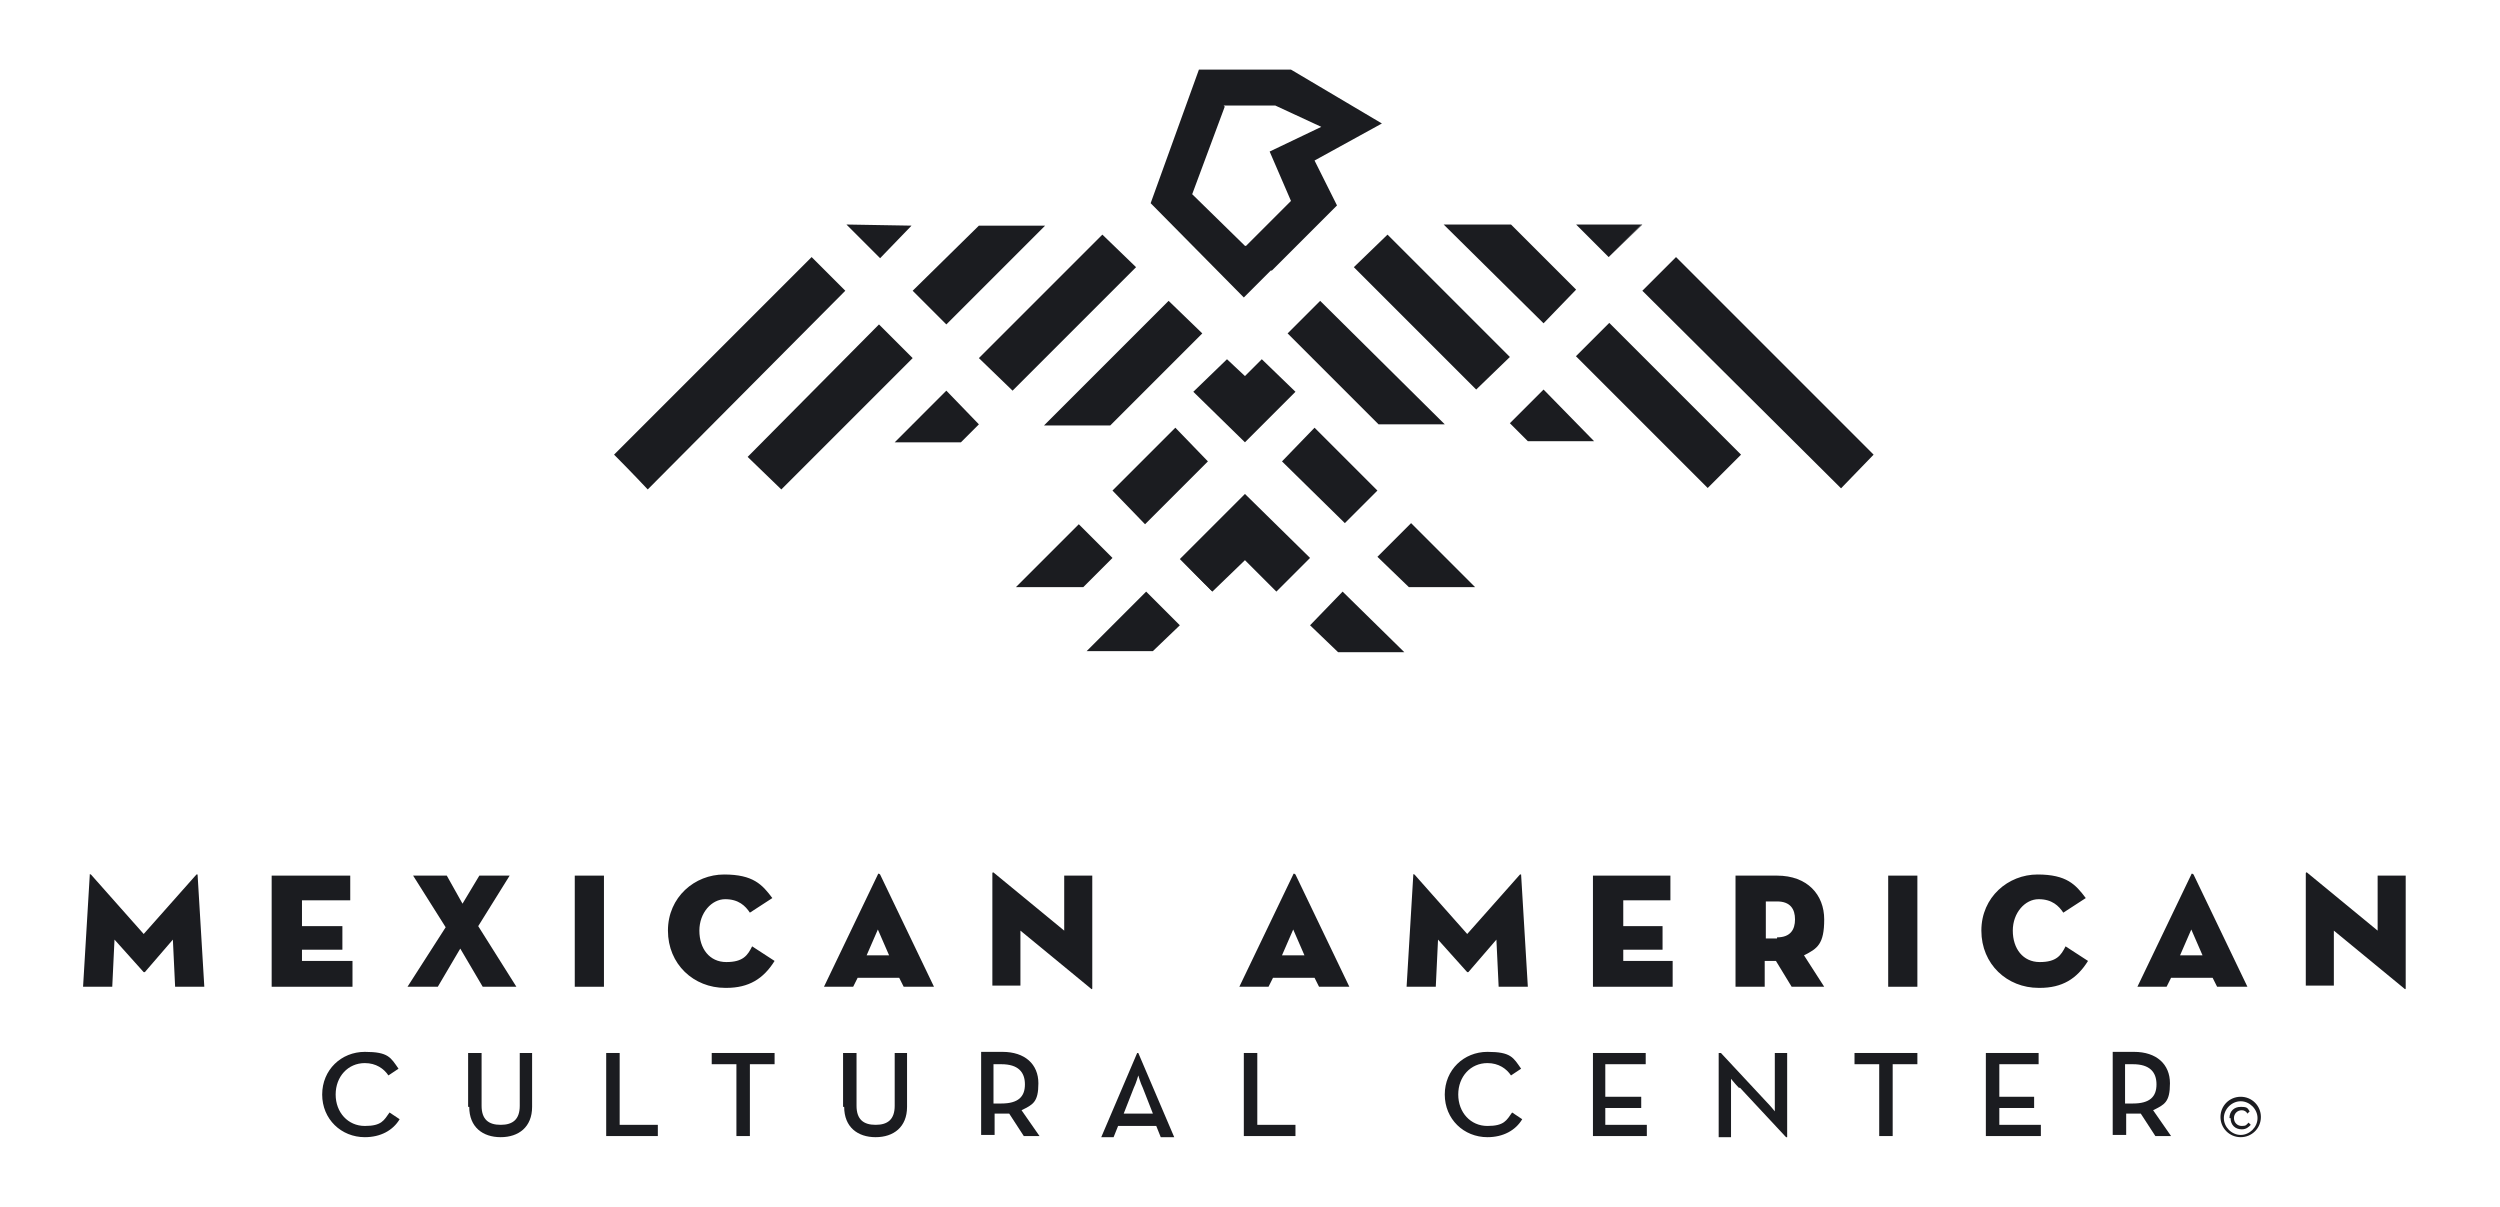 <?xml version="1.0" encoding="UTF-8"?>
<svg xmlns="http://www.w3.org/2000/svg" version="1.1" viewBox="0 0 222.7 107.5">
  <defs>
    <style>
      .cls-1 {
        fill: #1b1c20;
      }
    </style>
  </defs>
  <!-- Generator: Adobe Illustrator 28.6.0, SVG Export Plug-In . SVG Version: 1.2.0 Build 709)  -->
  <g>
    <g id="Layer_1">
      <g>
        <path class="cls-1" d="M8,77.9c0-.1,0,0,.1,0l4.7,5.3,4.7-5.3c0,0,.1,0,.1,0l.6,10h-2.6l-.2-4.2-2.5,2.9s0,0-.1,0l-2.6-2.9-.2,4.2h-2.6l.6-10Z"/>
        <polygon class="cls-1" points="24.2 78 31.2 78 31.2 80.2 26.9 80.2 26.9 82.5 30.5 82.5 30.5 84.6 26.9 84.6 26.9 85.6 31.4 85.6 31.4 87.9 24.2 87.9 24.2 78"/>
        <polygon class="cls-1" points="36.8 78 39.8 78 41.2 80.5 42.7 78 45.4 78 42.6 82.5 46 87.9 43 87.9 41 84.5 39 87.9 36.3 87.9 39.7 82.6 36.8 78"/>
        <rect class="cls-1" x="51.2" y="78" width="2.6" height="9.9"/>
        <path class="cls-1" d="M64.6,88c-2.8,0-5.1-2.1-5.1-5.1s2.4-5,5-5,3.4.9,4.3,2.1l-2,1.3c-.4-.6-1-1.2-2.2-1.2s-2.3,1.2-2.3,2.8.9,2.8,2.4,2.8,1.9-.6,2.3-1.4l2,1.3c-1,1.6-2.3,2.4-4.3,2.4"/>
        <path class="cls-1" d="M78.2,82.8l-1,2.3h2l-1-2.3ZM76,87.9h-2.6l4.8-10c0-.1.1-.1.2,0l4.8,10h-2.7l-.4-.8h-3.7l-.4.8Z"/>
        <path class="cls-1" d="M90.9,82.9v4.9h-2.5v-10c0,0,0-.2.2,0l6.2,5.1v-4.9h2.5v10c0,.1,0,.2-.2,0l-6.2-5.1Z"/>
        <path class="cls-1" d="M115.2,82.8l-1,2.3h2l-1-2.3ZM113,87.9h-2.6l4.8-10c0-.1.1-.1.2,0l4.8,10h-2.7l-.4-.8h-3.7l-.4.8Z"/>
        <path class="cls-1" d="M125.9,77.9c0-.1,0,0,.1,0l4.7,5.3,4.7-5.3c0,0,.1,0,.1,0l.6,10h-2.6l-.2-4.2-2.5,2.9s0,0-.1,0l-2.6-2.9-.2,4.2h-2.6l.6-10Z"/>
        <polygon class="cls-1" points="141.9 78 148.8 78 148.8 80.2 144.6 80.2 144.6 82.5 148.1 82.5 148.1 84.6 144.6 84.6 144.6 85.6 149 85.6 149 87.9 141.9 87.9 141.9 78"/>
        <path class="cls-1" d="M158.3,83.5c1.2,0,1.6-.7,1.6-1.6s-.4-1.6-1.6-1.6h-1v3.3h1ZM162.5,87.9h-2.9l-1.4-2.3h-1v2.3h-2.6v-9.9h3.7c2.7,0,4.2,1.7,4.2,3.9s-.6,2.6-1.8,3.2l1.8,2.8Z"/>
        <rect class="cls-1" x="168.2" y="78" width="2.6" height="9.9"/>
        <path class="cls-1" d="M181.6,88c-2.8,0-5.1-2.1-5.1-5.1s2.4-5,5-5,3.4.9,4.3,2.1l-2,1.3c-.4-.6-1-1.2-2.2-1.2s-2.3,1.2-2.3,2.8.9,2.8,2.4,2.8,1.9-.6,2.3-1.4l2,1.3c-1,1.6-2.3,2.4-4.3,2.4"/>
        <path class="cls-1" d="M195.2,82.8l-1,2.3h2l-1-2.3ZM193,87.9h-2.6l4.8-10c0-.1.1-.1.2,0l4.8,10h-2.7l-.4-.8h-3.7l-.4.8Z"/>
        <path class="cls-1" d="M207.9,82.9v4.9h-2.5v-10c0,0,0-.2.2,0l6.2,5.1v-4.9h2.5v10c0,.1,0,.2-.2,0l-6.2-5.1Z"/>
        <path class="cls-1" d="M28.7,97.5c0-2.2,1.7-3.8,3.8-3.8s2.3.5,3,1.5l-.9.6c-.4-.6-1.1-1.1-2.1-1.1-1.5,0-2.6,1.2-2.6,2.8s1.1,2.8,2.6,2.8,1.7-.5,2.2-1.2l.9.6c-.6,1-1.7,1.6-3.1,1.6-2.1,0-3.8-1.6-3.8-3.8"/>
        <path class="cls-1" d="M41.7,98.6v-4.8h1.2v4.7c0,1.2.6,1.7,1.7,1.7s1.7-.5,1.7-1.7v-4.7h1.1v4.8c0,1.8-1.2,2.7-2.8,2.7s-2.8-.9-2.8-2.7"/>
        <polygon class="cls-1" points="54 93.8 55.2 93.8 55.2 100.2 58.6 100.2 58.6 101.2 54 101.2 54 93.8"/>
        <polygon class="cls-1" points="65.6 94.8 63.4 94.8 63.4 93.8 69 93.8 69 94.8 66.8 94.8 66.8 101.2 65.6 101.2 65.6 94.8"/>
        <path class="cls-1" d="M75.1,98.6v-4.8h1.2v4.7c0,1.2.6,1.7,1.7,1.7s1.7-.5,1.7-1.7v-4.7h1.1v4.8c0,1.8-1.2,2.7-2.8,2.7s-2.8-.9-2.8-2.7"/>
        <path class="cls-1" d="M89.2,98.3c1.5,0,2.1-.6,2.1-1.7s-.6-1.8-2.1-1.8h-.7v3.5h.7ZM92.5,101.2h-1.3l-1.3-2c-.2,0-.4,0-.6,0h-.7v1.9h-1.2v-7.4h1.9c2,0,3.2,1.1,3.2,2.8s-.5,1.9-1.5,2.4l1.6,2.3Z"/>
        <path class="cls-1" d="M102.7,99.2l-.9-2.3c-.2-.4-.4-1.1-.4-1.1,0,0-.2.7-.4,1.1l-.9,2.3h2.6ZM101.3,93.8h.1l3.2,7.5h-1.2l-.4-1h-3.4l-.4,1h-1.1l3.2-7.5Z"/>
        <polygon class="cls-1" points="110.8 93.8 112 93.8 112 100.2 115.4 100.2 115.4 101.2 110.8 101.2 110.8 93.8"/>
        <path class="cls-1" d="M128.7,97.5c0-2.2,1.7-3.8,3.8-3.8s2.3.5,3,1.5l-.9.6c-.4-.6-1.1-1.1-2.1-1.1-1.5,0-2.6,1.2-2.6,2.8s1.1,2.8,2.6,2.8,1.7-.5,2.2-1.2l.9.6c-.6,1-1.7,1.6-3.1,1.6-2.1,0-3.8-1.6-3.8-3.8"/>
        <polygon class="cls-1" points="141.9 93.8 146.6 93.8 146.6 94.8 143 94.8 143 97.7 146.2 97.7 146.2 98.7 143 98.7 143 100.2 146.7 100.2 146.7 101.2 141.9 101.2 141.9 93.8"/>
        <path class="cls-1" d="M154.9,96.9c-.3-.3-.7-.8-.7-.8,0,0,0,.6,0,1.1v4.1h-1.1v-7.5h.2l4.1,4.4c.3.3.7.8.7.8,0,0,0-.7,0-1.1v-4.1h1.1v7.5h-.1l-4.1-4.4Z"/>
        <polygon class="cls-1" points="167.4 94.8 165.2 94.8 165.2 93.8 170.8 93.8 170.8 94.8 168.6 94.8 168.6 101.2 167.4 101.2 167.4 94.8"/>
        <polygon class="cls-1" points="176.9 93.8 181.6 93.8 181.6 94.8 178.1 94.8 178.1 97.7 181.2 97.7 181.2 98.7 178.1 98.7 178.1 100.2 181.8 100.2 181.8 101.2 176.9 101.2 176.9 93.8"/>
        <path class="cls-1" d="M190,98.3c1.5,0,2.1-.6,2.1-1.7s-.6-1.8-2.1-1.8h-.7v3.5h.7ZM193.3,101.2h-1.3l-1.3-2c-.2,0-.4,0-.6,0h-.7v1.9h-1.2v-7.4h1.9c2,0,3.2,1.1,3.2,2.8s-.5,1.9-1.5,2.4l1.6,2.3Z"/>
        <rect class="cls-1" x="136.8" y="27.3" width="4.2" height="0" transform="translate(21.5 106.4) rotate(-45.1)"/>
        <polygon class="cls-1" points="146.3 20 146.2 20 143.3 22.9 143.3 22.9 146.3 20"/>
        <path class="cls-1" d="M104.9,31.9"/>
        <polygon class="cls-1" points="108 52.7 108 52.7 107.9 52.5 108 52.7"/>
        <polygon class="cls-1" points="136.1 39.3 142 39.3 137.5 34.7 134.5 37.7 136.1 39.3"/>
        <rect class="cls-1" x="145.7" y="27.8" width="4.2" height="16.6" transform="translate(17.7 115.1) rotate(-45)"/>
        <polygon class="cls-1" points="164 43.5 166.9 40.5 149.3 22.9 146.3 25.9 164 43.5"/>
        <polygon class="cls-1" points="66.6 40.7 69.6 43.6 81.3 31.9 78.3 28.9 66.6 40.7"/>
        <path class="cls-1" d="M54.8,40.6c1.4,1.4,2.9,3,2.9,3l17.6-17.7-3-3-17.6,17.6Z"/>
        <polygon class="cls-1" points="79.7 39.4 85.6 39.4 87.2 37.8 84.3 34.8 79.7 39.4"/>
        <polygon class="cls-1" points="90.5 52.3 96.5 52.3 99.1 49.7 96.1 46.7 90.5 52.3"/>
        <polygon class="cls-1" points="122.7 49.6 125.5 52.3 131.4 52.3 125.7 46.6 122.7 49.6"/>
        <path class="cls-1" d="M109,9.4h4.6s4.1,1.9,4.1,1.9l-4.6,2.2,1.9,4.4-3.7,3.7-.3.3c0,0-.1,0-.1,0l-4.7-4.6,2.9-7.8ZM113.3,24.1h0s5.8-5.8,5.8-5.8l-2-4,6-3.3-8.1-4.8h-8.2s-4.3,11.9-4.3,11.9l8.3,8.4,2.4-2.4Z"/>
        <polygon class="cls-1" points="115.4 34.9 112.4 32 110.9 33.5 109.3 32 106.3 34.9 110.9 39.4 115.4 34.9"/>
        <polygon class="cls-1" points="96.8 58 102.7 58 105.1 55.7 102.1 52.7 96.8 58"/>
        <polygon class="cls-1" points="119.2 58.1 125.1 58.1 119.6 52.7 116.7 55.7 119.2 58.1"/>
        <polygon class="cls-1" points="107.9 52.5 108 52.7 108 52.7 107.3 52 107.9 52.5"/>
        <rect class="cls-1" x="100.5" y="43.1" width="0" height="4.2" transform="translate(-2.5 84.3) rotate(-45)"/>
        <polygon class="cls-1" points="105.1 49.8 105.1 49.8 107.3 52 105.1 49.8"/>
        <polygon class="cls-1" points="105.1 49.8 105.1 49.8 107.9 52.5 107.3 52 105.1 49.8"/>
        <rect class="cls-1" x="119.2" y="45.1" width="4.2" height="0" transform="translate(3.6 99) rotate(-45)"/>
        <rect class="cls-1" x="113.1" y="51.2" width="4.2" height="0" transform="translate(-2.5 96.5) rotate(-45)"/>
        <polygon class="cls-1" points="134.6 20 128.6 20 137.5 28.8 140.4 25.8 134.6 20"/>
        <polygon class="cls-1" points="140.4 20 143.3 22.9 146.2 20 140.4 20"/>
        <polygon class="cls-1" points="93.1 20.1 87.2 20.1 81.3 25.9 84.3 28.9 93.1 20.1"/>
        <polygon class="cls-1" points="81.2 20.1 75.4 20 78.4 23 81.2 20.1"/>
        <polygon class="cls-1" points="104.7 38.1 99.1 43.7 102 46.7 107.6 41.1 104.7 38.1"/>
        <polygon class="cls-1" points="114.2 41.1 119.8 46.6 122.7 43.7 117.1 38.1 114.2 41.1"/>
        <polygon class="cls-1" points="105.1 49.8 107.3 52 108 52.7 108 52.7 110.9 49.9 113.7 52.7 116.7 49.7 110.9 44 105.1 49.8"/>
        <polygon class="cls-1" points="131.5 34.7 134.5 31.8 123.6 20.9 120.6 23.8 131.5 34.7"/>
        <polygon class="cls-1" points="116.9 31.9 122.8 37.8 128.7 37.8 117.6 26.8 114.7 29.7 116.9 31.9"/>
        <polygon class="cls-1" points="87.2 31.9 90.2 34.8 101.2 23.8 98.2 20.9 87.2 31.9"/>
        <polygon class="cls-1" points="104.1 26.8 93 37.9 98.9 37.9 104.9 31.9 107.1 29.7 104.1 26.8"/>
        <g>
          <path class="cls-1" d="M198.6,99.6c0-.6.4-1,1-1s.6.1.8.4l-.2.2c-.1-.2-.3-.3-.5-.3-.4,0-.7.3-.7.7s.3.7.7.7.4-.1.6-.3l.2.2c-.2.2-.4.4-.8.4-.6,0-1-.4-1-1Z"/>
          <path class="cls-1" d="M199.6,101.3c-1,0-1.8-.8-1.8-1.8s.8-1.8,1.8-1.8,1.8.8,1.8,1.8-.8,1.8-1.8,1.8ZM199.6,98.1c-.8,0-1.5.7-1.5,1.5s.7,1.5,1.5,1.5,1.5-.7,1.5-1.5-.7-1.5-1.5-1.5Z"/>
        </g>
      </g>
    </g>
  </g>
</svg>